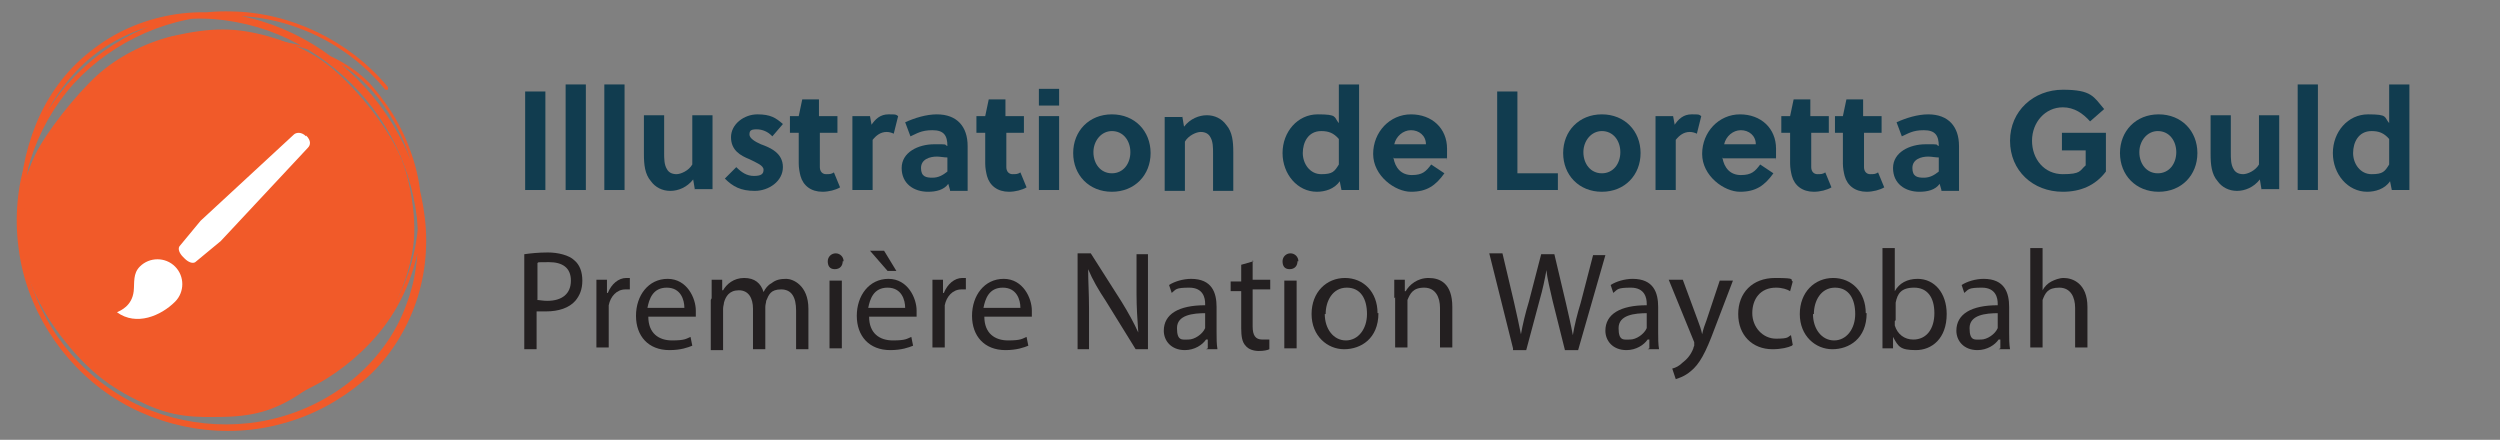 <?xml version="1.0" encoding="UTF-8"?>
<svg id="Layer_1" xmlns="http://www.w3.org/2000/svg" version="1.1" viewBox="0 0 284.2 50">
  <rect x="0" y="0" width="284.2" height="50" fill="#808080" stroke="none"/>
  <!-- Generator: Adobe Illustrator 29.2.0, SVG Export Plug-In . SVG Version: 2.1.0 Build 108)  -->
  <defs>
    <style>
      .st0 {
        fill: #231f20;
      }

      .st1 {
        fill: #fff;
      }

      .st2 {
        fill: #f15a29;
      }

      .st3 {
        fill: #113c4f;
      }
    </style>
  </defs>
  <g>
    <g>
      <path class="st2" d="M33.9,44.9c3.9-2.5,7.9-5.8,9.4-7.7,2.2-2.9,3.9-7.7,3.8-11.4,0-1.7-.4-4.5-1-6.4-.9-3.2-3.9-7.5-7.5-10.9-2.4-2.2-4.7-3.4-8.2-4.4-3.7-1-6.3-1-10.8,0-3.2.8-6.3,2.4-8.6,4.5-2.5,2.3-5.8,6.5-7,9-1,2-2,5.6-2,7.2,0,4.3,1.6,8.8,4.4,12.7,2.8,3.8,5.3,6.1,9.2,8,3,1.5,5.2,2,9.1,1.9,4,0,6.4-.7,9.2-2.5h0Z"/>
      <path class="st2" d="M44.1,9.9C39.8,4.7,33.1,1.4,26.3,1.3c-6.8-.2-13.7,2.8-18.3,7.9C3.4,14.2,1.2,21.3,2.1,28.1c.8,6.8,4.8,13.1,10.5,16.9,5.7,3.8,13.1,5,19.7,3.1,3.3-.9,6.4-2.6,9-4.8,2.6-2.2,4.6-5.2,5.8-8.4,1.2-3.2,1.6-6.7,1.2-10.1-.4-3.4-1.4-6.7-3.1-9.7-3.3-6-8.9-10.7-15.5-12.7-3.3-1-6.8-1.3-10.2-.7-3.4.6-6.6,2-9.3,4.2-2.7,2.1-4.8,5-6.1,8.2-1.3,3.2-1.9,6.6-1.9,10,.2,6.8,3.2,13.6,8.5,18,2.7,2.1,5.9,3.5,9.3,4.2,3.4.6,6.8.5,10.1-.3,3.3-.8,6.4-2.3,9.1-4.4,2.7-2.1,5-4.7,6.5-7.8,1.5-3,2.3-6.5,2.2-9.9,0-3.4-1-6.8-2.6-9.8-.8-1.5-1.8-2.9-2.9-4.2-1.1-1.3-2.5-2.3-4-3.1-3-1.6-6.4-2.3-9.8-2.4-3.4,0-6.8.6-10,1.7-3.2,1.1-6.2,2.8-8.8,4.9,2.6-2.1,5.6-3.8,8.8-4.8,3.2-1.1,6.6-1.7,9.9-1.6,3.4,0,6.7.8,9.7,2.4,3,1.6,5.2,4.3,6.8,7.2,1.6,3,2.5,6.3,2.6,9.6,0,3.3-.7,6.7-2.2,9.7-1.5,3-3.7,5.6-6.4,7.6-2.7,2-5.7,3.5-9,4.3-3.2.8-6.7.9-9.9.3-3.3-.6-6.4-2-9-4.1-2.6-2.1-4.6-4.9-6-7.9-1.4-3-2.2-6.3-2.3-9.7,0-3.3.5-6.7,1.8-9.7,1.3-3,3.3-5.8,5.9-7.9,2.6-2.1,5.7-3.4,9-4,3.3-.6,6.7-.2,9.8.7,6.4,1.9,11.9,6.5,15.1,12.3,1.6,2.9,2.6,6.1,3,9.4.3,3.3,0,6.7-1.2,9.8-1.1,3.1-3.1,5.9-5.6,8.1-2.5,2.2-5.5,3.8-8.7,4.7-6.4,1.8-13.6.7-19.1-3-5.6-3.7-9.4-9.8-10.2-16.4-.9-6.6,1.3-13.5,5.8-18.5C12.9,4.6,19.6,1.6,26.3,1.8c6.7,0,13.3,3.2,17.5,8.4,0,0,.2,0,.3,0,0,0,0-.2,0-.3h0Z"/>
    </g>
    <g>
      <path class="st1" d="M34.8,15.5c-.6-.6-1.2-.4-1.4-.2l-10.6,9.8-2.4,2.9c-.2.3,0,.8.4,1.2l.2.2c.4.4.9.6,1.2.4l2.9-2.4,9.9-10.6c.3-.3.4-.8-.2-1.4h0Z"/>
      <path class="st1" d="M15.9,30.3c-.8.8-.6,1.8-.7,2.8-.2,1.7-1.5,2.2-1.9,2.4,2.2,1.6,5,.4,6.6-1.2,1.1-1.1,1.1-2.9,0-4-1.1-1.1-2.9-1.1-4,0h0Z"/>
    </g>
  </g>
  <g>
    <path class="st3" d="M59.7,21.6v-11.2h2.3v11.2h-2.3Z"/>
    <path class="st3" d="M66.6,21.6h-2.3v-12h2.3v12Z"/>
    <path class="st3" d="M71,21.6h-2.3v-12h2.3v12Z"/>
    <path class="st3" d="M79,21.6l-.2-1.2c-.7.9-1.7,1.3-2.6,1.3s-1.7-.4-2.2-1.1c-.7-.8-.8-1.9-.8-3.1v-4.4h2.3v4.3c0,.6,0,1.3.3,1.8.2.4.6.6,1.1.6s1.4-.4,1.8-1.1v-5.6h2.3v8.4h-2Z"/>
    <path class="st3" d="M87.7,15.4c-.4-.4-1-.7-1.7-.7s-.8.2-.8.6.6.8,1.3,1.1c1.1.4,2.5,1,2.5,2.6s-1.6,2.7-3.2,2.7-2.5-.5-3.4-1.4l1.3-1.3c.6.6,1.2,1,2,1s1.1-.2,1.1-.7-.8-.8-1.6-1.2c-1-.4-2.1-1-2.1-2.5s1.5-2.6,3-2.6,2.1.4,2.9,1.1l-1.2,1.4Z"/>
    <path class="st3" d="M93.2,15v3.3c0,.3,0,.5,0,.7,0,.5.3.8.7.8s.6,0,.9-.2l.7,1.7c-.5.3-1.3.5-2,.5-1.3,0-2.2-.7-2.5-1.8-.1-.4-.2-.9-.2-1.4v-3.5h-1v-1.9h1l.4-1.9h1.9v1.9h2.1v1.9h-2.1Z"/>
    <path class="st3" d="M99,14.3c.5-.8,1.1-1.3,2-1.3s.8,0,1.1.2l-.5,2c-.2-.1-.5-.2-.8-.2-.7,0-1.2.4-1.6.9v5.7h-2.3v-8.4h2l.2,1.1Z"/>
    <path class="st3" d="M108,21.6l-.2-.7c-.5.7-1.4.9-2.3.9-1.6,0-3-.9-3-2.7s1.9-2.7,3.7-2.7,1,0,1.5.2h0c0-1.2-.4-1.8-1.7-1.8s-1.8.4-2.5.7l-.6-1.6c1.1-.5,2.4-.9,3.6-.9,2.3,0,3.5,1.4,3.5,3.6v5.1h-2ZM107.7,17.9c-.4,0-.8-.1-1.2-.1-.8,0-1.8.3-1.8,1.3s.6,1.1,1.3,1.1,1.2-.3,1.7-.7v-1.6Z"/>
    <path class="st3" d="M114.4,15v3.3c0,.3,0,.5,0,.7,0,.5.3.8.7.8s.6,0,.9-.2l.7,1.7c-.5.3-1.3.5-2,.5-1.3,0-2.2-.7-2.5-1.8-.1-.4-.2-.9-.2-1.4v-3.5h-1v-1.9h1l.4-1.9h1.9v1.9h2.1v1.9h-2.1Z"/>
    <path class="st3" d="M118.1,12v-1.9h2.3v1.9h-2.3ZM118.1,21.6v-8.4h2.3v8.4h-2.3Z"/>
    <path class="st3" d="M130.8,17.4c0,2.5-1.8,4.4-4.4,4.4s-4.4-1.9-4.4-4.4,1.8-4.4,4.4-4.4,4.4,1.9,4.4,4.4ZM126.4,14.9c-1.2,0-2.1,1.1-2.1,2.4s.8,2.4,2.1,2.4,2.1-1.1,2.1-2.4-.8-2.4-2.1-2.4Z"/>
    <path class="st3" d="M134.4,13.2l.2,1.2c.7-.9,1.7-1.3,2.6-1.3s1.7.4,2.2,1.1c.7.8.8,1.9.8,3.1v4.4h-2.3v-4.3c0-.6,0-1.3-.3-1.8-.2-.4-.6-.6-1.1-.6s-1.4.4-1.8,1.1v5.6h-2.3v-8.4h2Z"/>
    <path class="st3" d="M152.5,21.6l-.2-1c-.6.9-1.7,1.2-2.6,1.2-2.2,0-3.9-2-3.9-4.4s1.7-4.4,4-4.4,1.8.3,2.4,1v-4.4h2.3v12h-2ZM152.2,15.8c-.6-.7-1.2-.9-2-.9-1.5,0-2.1,1.3-2.1,2.5s.8,2.4,2.1,2.4,1.5-.3,2-1.1v-2.9Z"/>
    <path class="st3" d="M158.4,17.9c.2,1.2.9,2,2.1,2s1.6-.4,2.2-1.2l1.5,1c-1,1.4-2,2.1-3.8,2.1s-4.3-1.8-4.3-4.3,1.9-4.5,4.3-4.5,4.1,1.6,4.1,3.9,0,.7-.1,1.1h-5.9ZM162.1,16.4c0-1-.8-1.6-1.7-1.6s-1.7.7-1.9,1.6h3.6Z"/>
    <path class="st3" d="M170.2,21.6v-11.2h2.3v9.3h4.6v1.9h-6.9Z"/>
    <path class="st3" d="M186.5,17.4c0,2.5-1.8,4.4-4.4,4.4s-4.4-1.9-4.4-4.4,1.8-4.4,4.4-4.4,4.4,1.9,4.4,4.4ZM182.1,14.9c-1.2,0-2.1,1.1-2.1,2.4s.8,2.4,2.1,2.4,2.1-1.1,2.1-2.4-.8-2.4-2.1-2.4Z"/>
    <path class="st3" d="M190.3,14.3c.5-.8,1.1-1.3,2-1.3s.8,0,1.1.2l-.5,2c-.2-.1-.5-.2-.8-.2-.7,0-1.2.4-1.6.9v5.7h-2.3v-8.4h2l.2,1.1Z"/>
    <path class="st3" d="M195.8,17.9c.2,1.2.9,2,2.1,2s1.6-.4,2.2-1.2l1.5,1c-1,1.4-2,2.1-3.8,2.1s-4.3-1.8-4.3-4.3,1.9-4.5,4.3-4.5,4.1,1.6,4.1,3.9,0,.7-.1,1.1h-5.9ZM199.6,16.4c0-1-.8-1.6-1.7-1.6s-1.7.7-1.9,1.6h3.6Z"/>
    <path class="st3" d="M205.9,15v3.3c0,.3,0,.5,0,.7,0,.5.3.8.7.8s.6,0,.9-.2l.7,1.7c-.5.3-1.3.5-2,.5-1.3,0-2.2-.7-2.5-1.8-.1-.4-.2-.9-.2-1.4v-3.5h-1v-1.9h1l.4-1.9h1.9v1.9h2.1v1.9h-2.1ZM211.9,15v3.3c0,.3,0,.5,0,.7,0,.5.3.8.7.8s.6,0,.9-.2l.7,1.7c-.5.3-1.3.5-2,.5-1.3,0-2.2-.7-2.5-1.8-.1-.4-.2-.9-.2-1.4v-3.5h-.9v-1.9h.9l.4-1.9h1.9v1.9h2.1v1.9h-2.1Z"/>
    <path class="st3" d="M220.7,21.6l-.2-.7c-.5.7-1.4.9-2.3.9-1.6,0-3-.9-3-2.7s1.9-2.7,3.7-2.7,1,0,1.5.2h0c0-1.2-.4-1.8-1.7-1.8s-1.8.4-2.5.7l-.6-1.6c1.1-.5,2.4-.9,3.6-.9,2.3,0,3.5,1.4,3.5,3.6v5.1h-2ZM220.4,17.9c-.4,0-.8-.1-1.2-.1-.8,0-1.8.3-1.8,1.3s.6,1.1,1.3,1.1,1.2-.3,1.7-.7v-1.6Z"/>
    <path class="st3" d="M234.4,17v-1.9h5v4.4c-1.2,1.6-2.9,2.3-4.9,2.3-3.4,0-6-2.4-6-5.8s2.7-5.8,6-5.8,3.5.8,4.7,2.2l-1.6,1.4c-.8-.9-1.8-1.6-3.1-1.6-2,0-3.5,1.7-3.5,3.8s1.4,3.8,3.5,3.8,1.9-.4,2.6-1v-1.7h-2.7Z"/>
    <path class="st3" d="M249.8,17.4c0,2.5-1.8,4.4-4.4,4.4s-4.4-1.9-4.4-4.4,1.8-4.4,4.4-4.4,4.4,1.9,4.4,4.4ZM245.3,14.9c-1.2,0-2.1,1.1-2.1,2.4s.8,2.4,2.1,2.4,2.1-1.1,2.1-2.4-.8-2.4-2.1-2.4Z"/>
    <path class="st3" d="M257.1,21.6l-.2-1.2c-.7.9-1.7,1.3-2.6,1.3s-1.7-.4-2.2-1.1c-.7-.8-.8-1.9-.8-3.1v-4.4h2.3v4.3c0,.6,0,1.3.3,1.8.2.4.6.6,1.1.6s1.4-.4,1.8-1.1v-5.6h2.3v8.4h-2Z"/>
    <path class="st3" d="M263.5,21.6h-2.3v-12h2.3v12Z"/>
    <path class="st3" d="M271.9,21.6l-.2-1c-.6.9-1.7,1.2-2.6,1.2-2.2,0-3.9-2-3.9-4.4s1.7-4.4,4-4.4,1.8.3,2.4,1v-4.4h2.3v12h-2ZM271.6,15.8c-.6-.7-1.2-.9-2-.9-1.5,0-2.1,1.3-2.1,2.5s.8,2.4,2.1,2.4,1.5-.3,2-1.1v-2.9Z"/>
    <path class="st0" d="M59.6,28.9c.7-.1,1.6-.2,2.7-.2s2.4.3,3,.9c.6.5.9,1.3.9,2.3s-.3,1.7-.8,2.3c-.7.8-1.9,1.2-3.3,1.2s-.8,0-1.1,0v4.3h-1.4v-10.7ZM61,34.1c.3,0,.7.1,1.2.1,1.7,0,2.7-.8,2.7-2.3s-1-2.1-2.5-2.1-1.1,0-1.3.1v4.2Z"/>
    <path class="st0" d="M67.8,34.2c0-.9,0-1.7,0-2.4h1.2v1.5h.1c.4-1,1.2-1.7,2.1-1.7s.3,0,.4,0v1.3c-.1,0-.3,0-.5,0-1,0-1.7.8-1.9,1.8,0,.2,0,.4,0,.7v4.1h-1.4v-5.3Z"/>
    <path class="st0" d="M73.7,36c0,1.9,1.2,2.7,2.7,2.7s1.6-.2,2.1-.4l.2,1c-.5.2-1.3.5-2.6.5-2.4,0-3.8-1.6-3.8-3.9s1.4-4.2,3.6-4.2,3.2,2.2,3.2,3.6,0,.5,0,.7h-5.4ZM77.8,35c0-.9-.4-2.3-2-2.3s-2,1.3-2.2,2.3h4.1Z"/>
    <path class="st0" d="M80.9,33.9c0-.8,0-1.5,0-2.1h1.2v1.2h.1c.4-.7,1.2-1.4,2.4-1.4s1.9.6,2.2,1.6h0c.2-.4.5-.8.9-1,.5-.4,1-.5,1.7-.5s2.5.7,2.5,3.4v4.6h-1.4v-4.4c0-1.5-.5-2.4-1.7-2.4s-1.4.6-1.7,1.3c0,.2-.1.4-.1.7v4.8h-1.4v-4.6c0-1.2-.5-2.1-1.6-2.1s-1.5.7-1.7,1.4c0,.2-.1.4-.1.7v4.7h-1.4v-5.7Z"/>
    <path class="st0" d="M95.8,29.7c0,.5-.3.9-.9.9s-.8-.4-.8-.9.4-.9.9-.9.9.4.9.9ZM94.3,39.6v-7.7h1.4v7.7h-1.4Z"/>
    <path class="st0" d="M98.8,36c0,1.9,1.2,2.7,2.7,2.7s1.6-.2,2.1-.4l.2,1c-.5.2-1.3.5-2.6.5-2.4,0-3.8-1.6-3.8-3.9s1.4-4.2,3.6-4.2,3.2,2.2,3.2,3.6,0,.5,0,.7h-5.4ZM102.9,35c0-.9-.4-2.3-2-2.3s-2,1.3-2.2,2.3h4.1ZM100.5,28.5l1.4,2.3h-1l-2-2.3h1.6Z"/>
    <path class="st0" d="M106,34.2c0-.9,0-1.7,0-2.4h1.2v1.5h.1c.4-1,1.2-1.7,2.1-1.7s.3,0,.4,0v1.3c-.1,0-.3,0-.5,0-1,0-1.7.8-1.9,1.8,0,.2,0,.4,0,.7v4.1h-1.4v-5.3Z"/>
    <path class="st0" d="M111.9,36c0,1.9,1.2,2.7,2.7,2.7s1.6-.2,2.1-.4l.2,1c-.5.2-1.3.5-2.6.5-2.4,0-3.8-1.6-3.8-3.9s1.4-4.2,3.6-4.2,3.2,2.2,3.2,3.6,0,.5,0,.7h-5.4ZM116,35c0-.9-.4-2.3-2-2.3s-2,1.3-2.2,2.3h4.1Z"/>
    <path class="st0" d="M122.5,39.6v-10.8h1.5l3.5,5.5c.8,1.3,1.4,2.4,1.9,3.5h0c-.1-1.5-.2-2.8-.2-4.4v-4.5h1.3v10.8h-1.4l-3.4-5.5c-.8-1.2-1.5-2.4-2-3.6h0c0,1.4.1,2.7.1,4.5v4.6h-1.3Z"/>
    <path class="st0" d="M137.3,39.6v-1h-.2c-.4.6-1.3,1.2-2.4,1.2-1.6,0-2.4-1.1-2.4-2.2,0-1.9,1.7-2.9,4.7-2.9v-.2c0-.6-.2-1.8-1.8-1.8s-1.5.2-2,.6l-.3-.9c.6-.4,1.6-.7,2.5-.7,2.4,0,2.9,1.6,2.9,3.2v2.9c0,.7,0,1.3.1,1.9h-1.3ZM137.1,35.6c-1.5,0-3.3.2-3.3,1.7s.6,1.3,1.3,1.3,1.6-.6,1.9-1.3c0-.1,0-.3,0-.4v-1.3Z"/>
    <path class="st0" d="M142.4,29.6v2.2h2v1.1h-2v4.2c0,1,.3,1.5,1.1,1.5s.6,0,.8,0v1.1c-.2.1-.6.2-1.2.2s-1.2-.2-1.5-.6c-.4-.4-.5-1.1-.5-2v-4.2h-1.2v-1.1h1.2v-1.9l1.4-.4Z"/>
    <path class="st0" d="M147.5,29.7c0,.5-.3.9-.9.9s-.8-.4-.8-.9.4-.9.9-.9.9.4.9.9ZM146,39.6v-7.7h1.4v7.7h-1.4Z"/>
    <path class="st0" d="M156.7,35.6c0,2.9-2,4.1-3.9,4.1s-3.7-1.5-3.7-4,1.7-4.1,3.8-4.1,3.7,1.6,3.7,4ZM150.6,35.7c0,1.7,1,3,2.4,3s2.4-1.3,2.4-3-.7-3-2.3-3-2.4,1.5-2.4,3Z"/>
    <path class="st0" d="M158.5,33.9c0-.8,0-1.5,0-2.1h1.2v1.3h.1c.4-.7,1.3-1.5,2.6-1.5s2.7.6,2.7,3.3v4.6h-1.4v-4.5c0-1.2-.5-2.3-1.8-2.3s-1.6.7-1.9,1.4c0,.2,0,.4,0,.7v4.7h-1.4v-5.7Z"/>
    <path class="st0" d="M172,39.6l-2.7-10.8h1.5l1.3,5.5c.3,1.3.6,2.7.8,3.7h0c.2-1.1.5-2.4.9-3.7l1.4-5.4h1.5l1.3,5.5c.3,1.3.6,2.6.8,3.7h0c.2-1.2.5-2.4.9-3.7l1.4-5.4h1.4l-3.1,10.8h-1.5l-1.4-5.6c-.3-1.4-.6-2.4-.7-3.5h0c-.2,1.1-.4,2.1-.8,3.5l-1.5,5.6h-1.5Z"/>
    <path class="st0" d="M187.5,39.6v-1h-.2c-.4.6-1.3,1.2-2.4,1.2-1.6,0-2.4-1.1-2.4-2.2,0-1.9,1.7-2.9,4.7-2.9v-.2c0-.6-.2-1.8-1.8-1.8s-1.5.2-2,.6l-.3-.9c.6-.4,1.6-.7,2.5-.7,2.4,0,2.9,1.6,2.9,3.2v2.9c0,.7,0,1.3.1,1.9h-1.3ZM187.3,35.6c-1.5,0-3.3.2-3.3,1.7s.6,1.3,1.3,1.3,1.6-.6,1.9-1.3c0-.1,0-.3,0-.4v-1.3Z"/>
    <path class="st0" d="M191.3,31.8l1.7,4.6c.2.5.4,1.1.5,1.6h0c.1-.5.3-1.1.5-1.6l1.5-4.5h1.5l-2.1,5.5c-1,2.7-1.7,4-2.7,4.8-.7.6-1.4.8-1.7.9l-.4-1.2c.4-.1.8-.3,1.2-.7.4-.3.9-.8,1.2-1.6,0-.1.1-.3.1-.3s0-.2,0-.4l-2.9-7.1h1.5Z"/>
    <path class="st0" d="M203.7,39.3c-.4.2-1.2.4-2.2.4-2.3,0-3.9-1.6-3.9-4s1.6-4.1,4.2-4.1,1.6.2,2,.4l-.3,1.1c-.3-.2-.9-.4-1.6-.4-1.8,0-2.7,1.3-2.7,2.9s1.2,2.9,2.7,2.9,1.3-.2,1.7-.4l.2,1.1Z"/>
    <path class="st0" d="M212.2,35.6c0,2.9-2,4.1-3.9,4.1s-3.7-1.5-3.7-4,1.7-4.1,3.8-4.1,3.7,1.6,3.7,4ZM206.1,35.7c0,1.7,1,3,2.4,3s2.4-1.3,2.4-3-.7-3-2.3-3-2.4,1.5-2.4,3Z"/>
    <path class="st0" d="M214,39.6c0-.5,0-1.3,0-2v-9.4h1.4v4.9h0c.5-.9,1.4-1.4,2.6-1.4,1.9,0,3.3,1.6,3.3,4,0,2.8-1.7,4.1-3.5,4.1s-2-.4-2.6-1.5h0v1.3h-1.3ZM215.4,36.5c0,.2,0,.4,0,.5.3,1,1.1,1.6,2.1,1.6,1.5,0,2.4-1.2,2.4-3s-.8-2.9-2.3-2.9-1.9.7-2.1,1.7c0,.2,0,.4,0,.6v1.4Z"/>
    <path class="st0" d="M227.4,39.6v-1h-.2c-.4.6-1.3,1.2-2.4,1.2-1.6,0-2.4-1.1-2.4-2.2,0-1.9,1.7-2.9,4.7-2.9v-.2c0-.6-.2-1.8-1.8-1.8s-1.5.2-2,.6l-.3-.9c.6-.4,1.6-.7,2.5-.7,2.4,0,2.9,1.6,2.9,3.2v2.9c0,.7,0,1.3.1,1.9h-1.3ZM227.2,35.6c-1.5,0-3.3.2-3.3,1.7s.6,1.3,1.3,1.3,1.6-.6,1.9-1.3c0-.1,0-.3,0-.4v-1.3Z"/>
    <path class="st0" d="M230.8,28.2h1.4v4.8h0c.2-.4.6-.8,1-1,.4-.2.9-.4,1.4-.4,1,0,2.7.6,2.7,3.3v4.6h-1.4v-4.5c0-1.2-.5-2.3-1.8-2.3s-1.6.6-1.9,1.4c0,.2,0,.4,0,.7v4.7h-1.4v-11.4Z"/>
  </g>
</svg>